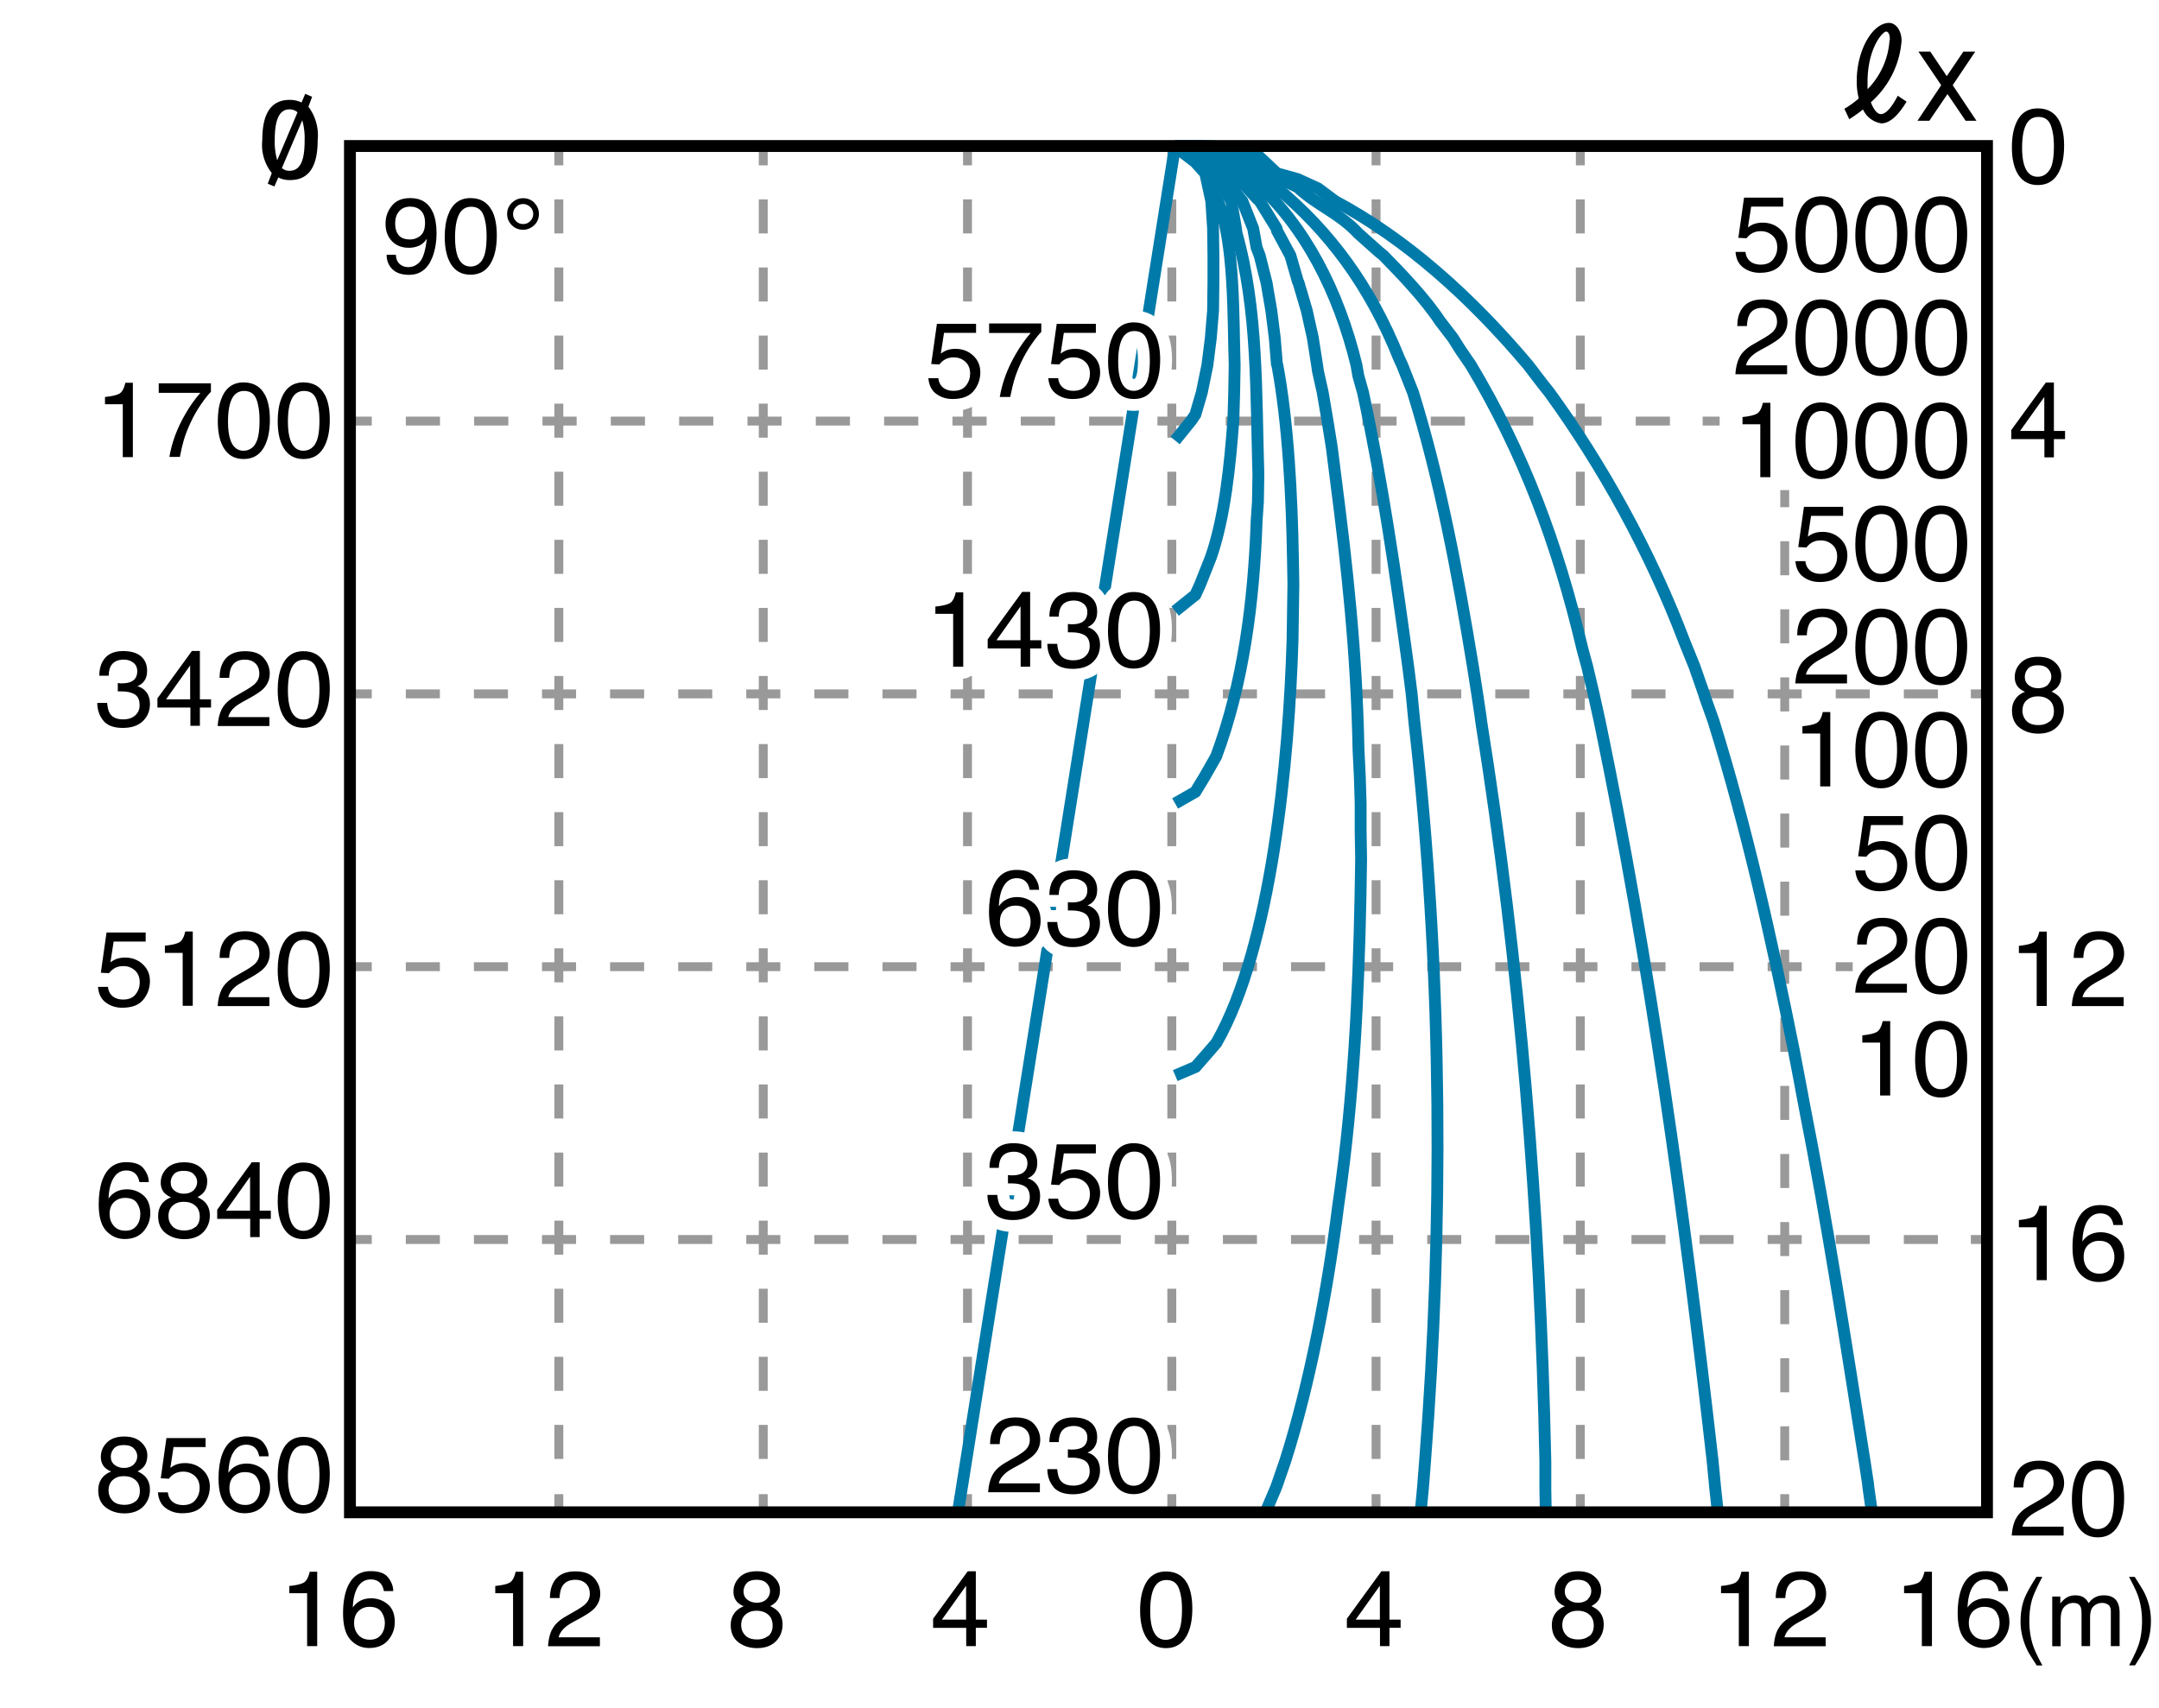 <svg xmlns="http://www.w3.org/2000/svg" id="a" viewBox="0 0 182 144"><defs><style>.c,.d,.f,.i{fill:none;stroke-miterlimit:10}.d,.f,.i{stroke:#999;stroke-width:.75px}.c{stroke:#007aa9}.d{stroke-dasharray:2.87 2.87}.j{stroke:#fff;stroke-linejoin:round;stroke-width:2px}.j,.k{fill:#fff}.f{stroke-dasharray:2.87 2.87}</style></defs><path d="M0 0h182v144H0z" class="k"/><path d="M170.19 58c-.23-.23-.35-.54-.35-.91 0-.47.17-.87.51-1.21.34-.34.83-.51 1.46-.51s1.09.16 1.43.48c.35.32.52.69.52 1.11 0 .39-.1.71-.3.95-.11.14-.29.27-.52.4.26.12.47.26.62.41.28.29.42.67.42 1.14 0 .55-.19 1.02-.56 1.41-.38.39-.91.58-1.6.58-.62 0-1.14-.17-1.57-.5-.43-.33-.64-.82-.64-1.45 0-.37.09-.69.28-.96.18-.27.46-.48.82-.62-.22-.09-.4-.2-.52-.33Zm2.58 2.85c.24-.2.37-.49.37-.89s-.13-.72-.38-.93-.57-.32-.97-.32-.69.11-.94.32c-.24.22-.36.51-.36.89 0 .33.11.61.33.85s.56.36 1.02.36c.37 0 .68-.1.92-.3Zm-.15-3.12c.2-.2.3-.43.3-.7 0-.23-.09-.45-.28-.65-.19-.2-.48-.29-.86-.29s-.66.1-.83.29c-.17.2-.26.43-.26.69 0 .3.11.53.33.7s.48.25.79.25c.35 0 .63-.1.83-.29ZM172.34 38.56v-1.54h-2.79v-.77l2.91-4h.68v4.08h.94v.69h-.94v1.54h-.8Zm-.01-2.23v-2.86l-2.04 2.86h2.04ZM173.57 10.15c.28.52.43 1.23.43 2.13 0 .86-.13 1.56-.39 2.12-.37.8-.98 1.2-1.83 1.2-.76 0-1.33-.33-1.71-.98-.31-.55-.47-1.28-.47-2.21 0-.71.09-1.33.28-1.84.35-.96.98-1.43 1.9-1.43.82 0 1.42.34 1.79 1.01Zm-.8 4.19c.25-.36.37-1.04.37-2.03 0-.71-.09-1.3-.27-1.76-.18-.46-.52-.69-1.04-.69-.47 0-.82.22-1.04.66s-.33 1.08-.33 1.94c0 .64.07 1.16.21 1.55.21.59.58.89 1.09.89.42 0 .75-.18.99-.54ZM170.19 80.35v-.61c.58-.06.98-.15 1.21-.28.23-.13.4-.44.51-.92h.63v6.27h-.85v-4.46h-1.5ZM175.01 83.39c.2-.4.58-.77 1.15-1.09l.85-.49c.38-.22.65-.41.8-.56.24-.24.36-.52.36-.84 0-.37-.11-.66-.33-.87-.22-.22-.52-.32-.89-.32-.55 0-.93.21-1.14.62-.11.22-.17.53-.19.92h-.81c0-.55.11-.99.31-1.34.35-.61.96-.91 1.84-.91.73 0 1.26.19 1.6.58.34.39.5.82.5 1.3 0 .5-.18.93-.54 1.29-.21.21-.58.46-1.12.76l-.61.33c-.29.16-.52.31-.68.45-.3.26-.48.54-.56.85h3.47v.75h-4.37c.03-.54.14-1.01.34-1.42ZM170.19 103.47v-.61c.58-.06.98-.15 1.21-.28.23-.13.4-.44.51-.92h.63v6.27h-.85v-4.46h-1.5ZM178.53 102.15c.28.37.42.74.42 1.13h-.79c-.05-.25-.12-.44-.23-.58-.19-.26-.48-.4-.88-.4-.45 0-.8.2-1.07.61-.26.41-.41.99-.44 1.76.18-.27.41-.47.69-.6.25-.12.54-.18.85-.18.53 0 1 .17 1.4.5.4.34.59.84.59 1.51 0 .57-.19 1.08-.56 1.52-.38.44-.91.66-1.61.66-.59 0-1.11-.22-1.54-.67-.43-.45-.65-1.2-.65-2.26 0-.78.1-1.45.29-1.99.37-1.04 1.05-1.56 2.03-1.56.71 0 1.21.18 1.49.55Zm-.6 4.81c.21-.28.31-.61.31-.99 0-.32-.09-.63-.28-.92-.19-.29-.53-.44-1.02-.44-.34 0-.64.11-.9.34-.26.23-.39.57-.39 1.02 0 .4.12.73.35 1 .24.27.56.41.98.41s.74-.14.94-.42ZM169.95 128.03c.2-.4.58-.77 1.15-1.09l.85-.49c.38-.22.65-.41.8-.56.24-.24.36-.52.36-.84 0-.37-.11-.66-.33-.87-.22-.22-.52-.32-.89-.32-.55 0-.93.21-1.14.62-.11.22-.17.53-.19.92h-.81c0-.55.11-.99.31-1.34.35-.61.96-.91 1.84-.91.73 0 1.26.19 1.6.58.34.39.5.82.5 1.3 0 .5-.18.93-.54 1.29-.21.21-.58.46-1.12.76l-.61.33c-.29.16-.52.31-.68.45-.3.26-.48.54-.56.85h3.47v.75h-4.37c.03-.54.14-1.01.34-1.42ZM178.63 124.15c.28.52.43 1.23.43 2.13 0 .86-.13 1.56-.39 2.12-.37.8-.98 1.21-1.83 1.21-.76 0-1.33-.33-1.71-.98-.31-.55-.47-1.28-.47-2.21 0-.71.09-1.33.28-1.84.35-.96.98-1.43 1.9-1.43.82 0 1.42.34 1.79 1.01Zm-.8 4.2c.25-.36.37-1.04.37-2.03 0-.71-.09-1.3-.27-1.76-.18-.46-.52-.69-1.04-.69-.47 0-.82.22-1.04.66-.22.44-.33 1.08-.33 1.94 0 .64.07 1.16.21 1.55.21.59.58.89 1.09.89.42 0 .75-.18.99-.54ZM62.18 135.1c-.23-.23-.35-.54-.35-.91 0-.47.17-.87.51-1.21s.83-.51 1.46-.51 1.09.16 1.43.48c.35.32.52.69.52 1.11 0 .39-.1.71-.3.95-.11.14-.29.27-.52.4.26.12.47.26.62.41.28.29.42.67.42 1.14 0 .55-.19 1.02-.56 1.41-.38.38-.91.58-1.6.58-.62 0-1.14-.17-1.57-.5-.43-.33-.64-.82-.64-1.45 0-.37.09-.69.28-.96.18-.27.46-.48.82-.62-.22-.09-.4-.2-.52-.33Zm2.58 2.84c.24-.2.37-.49.37-.89s-.13-.72-.38-.93c-.25-.21-.57-.32-.97-.32s-.69.11-.94.32c-.24.22-.36.51-.36.89 0 .33.11.61.33.85.22.24.56.36 1.02.36.37 0 .68-.1.92-.3Zm-.15-3.11c.2-.2.3-.43.3-.7 0-.23-.09-.45-.28-.65-.19-.2-.48-.29-.86-.29s-.66.1-.83.29c-.17.2-.26.43-.26.69 0 .3.11.53.33.7.22.17.48.25.78.25.35 0 .63-.1.82-.29ZM81.45 138.78v-1.54h-2.79v-.77l2.92-4h.68v4.08h.94v.69h-.94v1.54h-.8Zm-.01-2.23v-2.86l-2.04 2.86h2.04ZM100.08 133.49c.28.52.43 1.23.43 2.13 0 .86-.13 1.56-.39 2.12-.37.8-.98 1.21-1.83 1.21-.76 0-1.33-.33-1.71-.98-.31-.55-.47-1.28-.47-2.21 0-.71.09-1.33.28-1.84.35-.96.98-1.43 1.9-1.43.82 0 1.42.34 1.79 1.01Zm-.81 4.2c.25-.36.37-1.04.37-2.03 0-.71-.09-1.3-.27-1.76-.18-.46-.52-.69-1.04-.69-.47 0-.82.22-1.04.66-.22.44-.33 1.08-.33 1.94 0 .64.07 1.16.21 1.55.21.59.58.89 1.09.89.42 0 .75-.18.99-.54ZM41.75 134.32v-.61c.58-.06.98-.15 1.21-.28.23-.13.4-.44.51-.92h.63v6.27h-.85v-4.46h-1.5ZM46.56 137.36c.2-.4.58-.77 1.15-1.09l.85-.49c.38-.22.65-.41.8-.56.24-.24.36-.52.36-.84 0-.37-.11-.66-.33-.87s-.52-.32-.89-.32c-.55 0-.93.21-1.14.62-.11.22-.17.53-.19.92h-.81c0-.55.11-.99.31-1.34.35-.61.96-.91 1.83-.91.73 0 1.26.19 1.6.58.34.39.5.82.5 1.3 0 .5-.18.93-.54 1.29-.21.21-.58.46-1.12.76l-.61.33c-.29.16-.52.31-.68.45-.3.26-.48.54-.56.85h3.48v.75H46.2c.03-.54.14-1.01.34-1.42ZM116.33 138.78v-1.54h-2.79v-.77l2.91-4h.68v4.08h.94v.69h-.94v1.54h-.8Zm-.01-2.23v-2.86l-2.04 2.86h2.04ZM131.4 135.1c-.23-.23-.35-.54-.35-.91 0-.47.17-.87.51-1.21.34-.34.83-.51 1.46-.51s1.09.16 1.43.48c.35.32.52.69.52 1.11 0 .39-.1.71-.3.95-.11.14-.29.27-.52.4.26.12.47.26.62.41.28.29.42.67.42 1.14 0 .55-.19 1.02-.56 1.41-.38.38-.91.58-1.6.58-.62 0-1.14-.17-1.57-.5-.43-.33-.64-.82-.64-1.45 0-.37.09-.69.28-.96.18-.27.46-.48.82-.62-.22-.09-.4-.2-.52-.33Zm2.58 2.84c.24-.2.37-.49.37-.89s-.13-.72-.38-.93-.57-.32-.97-.32-.69.11-.94.32c-.24.22-.36.51-.36.89 0 .33.11.61.33.85.22.24.56.36 1.02.36.37 0 .68-.1.92-.3Zm-.14-3.11c.2-.2.3-.43.3-.7 0-.23-.09-.45-.28-.65-.19-.2-.48-.29-.86-.29s-.66.1-.83.29c-.17.2-.26.43-.26.69 0 .3.11.53.33.7s.48.25.79.25c.35 0 .63-.1.83-.29ZM145.08 134.32v-.61c.58-.06.98-.15 1.21-.28.23-.13.4-.44.51-.92h.63v6.27h-.85v-4.46h-1.5ZM149.89 137.36c.2-.4.58-.77 1.15-1.09l.85-.49c.38-.22.65-.41.8-.56.24-.24.36-.52.36-.84 0-.37-.11-.66-.33-.87-.22-.22-.52-.32-.89-.32-.55 0-.93.21-1.14.62-.11.22-.17.53-.19.92h-.81c0-.55.11-.99.31-1.34.35-.61.96-.91 1.84-.91.73 0 1.26.19 1.6.58.34.39.5.82.5 1.3 0 .5-.18.93-.54 1.29-.21.21-.58.46-1.12.76l-.61.33c-.29.16-.52.31-.68.45-.3.26-.48.54-.56.85h3.47v.75h-4.37c.03-.54.14-1.01.34-1.42ZM160.51 134.32v-.61c.58-.06.98-.15 1.21-.28.23-.13.4-.44.51-.92h.63v6.27h-.85v-4.46h-1.5ZM168.85 133.01c.28.37.42.74.42 1.13h-.79c-.05-.25-.12-.44-.23-.58-.19-.26-.48-.4-.88-.4-.45 0-.8.2-1.07.61-.26.41-.41.99-.44 1.76.18-.27.41-.47.69-.6.25-.12.54-.18.85-.18.53 0 1 .17 1.4.5.4.34.59.84.59 1.51 0 .57-.19 1.08-.56 1.52-.38.44-.91.66-1.61.66-.59 0-1.11-.22-1.54-.67-.43-.45-.65-1.2-.65-2.26 0-.78.1-1.45.29-1.99.37-1.04 1.05-1.56 2.03-1.56.71 0 1.21.18 1.49.55Zm-.6 4.81c.21-.28.31-.61.31-.99 0-.32-.09-.63-.28-.92-.19-.29-.53-.44-1.02-.44-.34 0-.64.11-.9.34-.26.23-.39.57-.39 1.02 0 .4.12.73.35 1 .24.27.56.41.98.41s.74-.14.94-.42ZM172.16 132.95c-.41.79-.68 1.38-.81 1.75-.19.57-.28 1.23-.28 1.98s.11 1.45.32 2.07c.13.39.39.94.78 1.66h-.48c-.38-.59-.62-.97-.71-1.14a5.756 5.756 0 0 1-.61-1.9c-.03-.23-.04-.44-.04-.65 0-.77.12-1.46.37-2.06.16-.38.48-.96.97-1.72h.49ZM172.98 134.6h.7v.59c.17-.21.32-.36.46-.45.23-.16.5-.24.8-.24.34 0 .61.08.81.25.12.09.22.23.32.41.16-.22.34-.39.56-.5.21-.11.45-.16.72-.16.57 0 .96.2 1.16.61.11.22.17.51.17.88v2.79h-.74v-2.91c0-.28-.07-.47-.21-.57s-.31-.16-.52-.16c-.28 0-.52.09-.72.28-.2.18-.3.49-.3.93v2.43h-.72v-2.73c0-.28-.03-.49-.1-.62-.11-.2-.31-.29-.6-.29-.27 0-.51.1-.73.31-.22.21-.33.58-.33 1.12v2.22H173v-4.18ZM179.48 140.41c.42-.81.69-1.4.81-1.77.18-.56.28-1.22.28-1.97s-.11-1.44-.32-2.07c-.13-.39-.39-.94-.78-1.66h.48c.41.64.65 1.04.74 1.19.08.15.18.36.28.62.13.33.22.65.27.96s.08.62.08.92c0 .77-.12 1.46-.37 2.06-.16.39-.48.96-.97 1.71h-.49ZM24.39 134.32v-.61c.58-.06.98-.15 1.21-.28.23-.13.4-.44.51-.92h.63v6.27h-.85v-4.46h-1.5ZM32.73 133.01c.28.37.42.74.42 1.13h-.79c-.05-.25-.12-.44-.23-.58-.19-.26-.48-.4-.88-.4-.45 0-.8.2-1.07.61-.26.41-.41.99-.44 1.76.18-.27.42-.47.69-.6.25-.12.54-.18.85-.18.53 0 1 .17 1.4.5s.6.84.6 1.51c0 .57-.19 1.08-.56 1.52-.38.44-.91.66-1.61.66-.6 0-1.11-.22-1.54-.67-.43-.45-.65-1.2-.65-2.26 0-.78.1-1.45.29-1.99.37-1.04 1.05-1.56 2.03-1.56.71 0 1.21.18 1.49.55Zm-.6 4.81c.21-.28.31-.61.31-.99 0-.32-.09-.63-.28-.92-.19-.29-.53-.44-1.02-.44-.34 0-.65.11-.9.34s-.39.57-.39 1.02c0 .4.12.73.35 1 .24.27.56.41.98.41s.74-.14.94-.42Z"/><path d="M47.11 12.5v1.44" class="i"/><path d="M47.11 16.81v107.72" class="f"/><path d="M47.11 125.97v1.43M64.34 12.5v1.44" class="i"/><path d="M64.34 16.81v107.72" class="f"/><path d="M64.34 125.97v1.43M81.56 12.5v1.44" class="i"/><path d="M81.56 16.81v107.72" class="f"/><path d="M81.56 125.97v1.43M98.78 12.5v1.44" class="i"/><path d="M98.78 16.81v107.72" class="f"/><path d="M98.78 125.97v1.43M116 12.5v1.44" class="i"/><path d="M116 16.81v107.72" class="f"/><path d="M116 125.97v1.43M133.22 12.5v1.44" class="i"/><path d="M133.22 16.81v107.72" class="f"/><path d="M133.22 125.97v1.43M150.45 41.32v1.44" class="i"/><path d="M150.45 45.63v78.9" style="stroke:#999;stroke-width:.75px;fill:none;stroke-miterlimit:10;stroke-dasharray:2.87 2.87"/><path d="M150.45 125.97v1.43M29.91 35.5h1.43" class="i"/><path d="M34.21 35.5h107.88" style="stroke-dasharray:2.88 2.88;stroke:#999;stroke-width:.75px;fill:none;stroke-miterlimit:10"/><path d="M143.53 35.5h1.43M29.91 58.5h1.43" class="i"/><path d="M34.21 58.5H164.7" class="d"/><path d="M166.14 58.5h1.43M29.91 81.5h1.43" class="i"/><path d="M34.21 81.5h119.11" style="stroke-dasharray:2.87 2.87;stroke:#999;stroke-width:.75px;fill:none;stroke-miterlimit:10"/><path d="M154.75 81.5h1.43M29.91 104.5h1.43" class="i"/><path d="M34.21 104.5H164.7" class="d"/><path d="M166.14 104.5h1.43" class="i"/><path d="m99.06 12.36 1.71 1.32.83.93.51 2.35.15 2.29.03 2.3v2.3l-.03 2.34-.19 2.3-.29 2.3-.47 2.3-.54 1.85-.33.49-1.38 1.71" class="c"/><path d="m99.06 12.31 1.71.54 1.49 1.76.25 2.05.15.29c1.44 3.4 1.29 9.91 1.42 13.83l-.04 2.3-.07 2.35c-.27 3.68-.71 8.16-1.89 11.54l-.91 2.3-.4.88-1.71 1.37" class="c"/><path d="m99.06 12.31 1.71.29 1.71 2.01.04.24 1.27 2.1.4 2.3.04.39c1.83 6.43 1.64 13.6 1.85 20.38l-.04 2.3-.11 1.61c-.23 6.81-1.12 13.7-3.41 19.84l-.95 1.67-.8 1.32-1.71.98" class="c"/><path d="m99.06 12.31 1.71.15 1.74 1.17.87.98.84 1.71.51.64.91 2.3.29 1.61.26.68.58 2.3.4 2.34.29 2.3.18 2.2.04.1c.92 4.95 1.22 11.07 1.31 16.18l.04 2.3-.07 4.65c-.3 10.04-1.74 25.85-6.43 34.02l-.51.59-1.24 1.42-1.71.73" class="c"/><path d="m99.06 12.31 1.71.05 1.74.49 1.6 1.76.11.24 1.71 1.86.26.24 1.42 2.3.04.2 1.13 2.1.62 2.15.07.15.69 2.34.51 2.3.36 2.3.07.49.4 1.8.4 2.35.37 2.3.29 2.3c1.03 7.95 1.8 15.04 1.96 23.17l.11 2.25.07 2.3v2.3l.04 2.35c-.11 8.46-.42 17-1.42 25.37l-.29 2.3-.22 1.56c-.88 7.05-2.37 14.97-4.47 21.56l-.69 2-.11.29-.98 2.3" class="c"/><path d="m99.06 12.31 1.71.05 1.74.24 1.71 1.28.76.73.94.83c4.06 3.6 6.93 9.16 8.43 15.35l.15.88.4 1.42c1.66 7.71 2.74 15.24 3.81 23.12l.29 2.3.22 2.3.26 2.35c2.08 19.86 2.2 40.08.65 60.02l-.18 2.3-.22 2.3" class="c"/><path d="M99.06 12.31h1.71l1.74.15 1.71.63 1.49 1.52.22.2 1.71 1.03c4.43 3.68 7.84 8.23 10.32 14.42l.25.54.91 2.3c2.31 7.44 3.76 15.26 5.05 23.12l.36 2.3.29 1.95.04.34c3.28 20.57 4.97 41.35 5.41 62.37v2.3l.04 2.3" class="c"/><path d="M99.06 12.31h1.71l1.74.05 1.71.24 1.71 1.03 1.02.98.69.34 1.75.83c1.63 1.54 3.55 2.2 5.12 3.91l1.75 1.56.36.29c1.51 1.54 3.51 3.62 4.76 5.52l1.09 1.42.65 1.03.87 1.27c4.4 7.35 7.3 14.98 9.41 23.95l.4 1.47.54 2.3.51 2.3c4.25 20.46 7.14 41.39 9.52 62.37l.22 2.3.25 2.3" class="c"/><path d="M99.06 12.31h1.71l1.74.05 1.71.1 1.71.54 1.71 1.61 1.75.49 1.71.78 1.45 1.08c6 3.2 11.45 8.1 16.28 13.83l1.16 1.52.62.78c4.42 6.08 8.5 13.4 11.37 20.97l.87 2.15.8 2.3.07.24.73 2.05c2.81 9.04 4.87 18.26 6.76 27.71l.44 2.3.44 2.35c1.95 9.87 3.51 20.02 5.09 30.01l.29 1.9.04.39.33 2.3M99.06 12.31 80.71 127.77" class="c"/><path d="M153.94 26.64h11.99v4.37h-11.99zM157.19 34.57h8.74v5.1h-8.74zM157.2 44.03h8.74v4.37h-8.74zM157.19 53.19h8.74v4.37h-8.74zM160.44 61.24h5.49v4.37h-5.49zM160.44 70.05h5.49v4.37h-5.49zM160.44 78.66h5.49v4.37h-5.49zM163.68 87.64h2.25v4.37h-2.25z" class="k"/><path d="M8.85 34.08v-.61c.58-.06.98-.15 1.21-.28.23-.13.4-.44.51-.92h.63v6.27h-.85v-4.46H8.86ZM17.78 32.34v.69c-.2.2-.48.54-.81 1.02-.34.49-.64 1.01-.9 1.57-.26.55-.45 1.05-.58 1.5-.09.29-.2.76-.33 1.4h-.88c.2-1.2.64-2.4 1.33-3.59.4-.7.83-1.3 1.28-1.81h-3.51v-.8h4.41ZM22.32 33.25c.28.52.43 1.23.43 2.13 0 .86-.13 1.56-.39 2.12-.37.8-.98 1.2-1.83 1.2-.76 0-1.33-.33-1.7-.98-.31-.55-.47-1.28-.47-2.21 0-.71.09-1.33.28-1.84.35-.96.98-1.43 1.89-1.43.82 0 1.42.34 1.78 1.01Zm-.81 4.19c.25-.36.37-1.04.37-2.03 0-.71-.09-1.3-.27-1.76-.18-.46-.52-.69-1.03-.69-.47 0-.81.22-1.03.66-.22.44-.33 1.08-.33 1.94 0 .64.07 1.16.21 1.55.21.59.58.89 1.09.89.41 0 .74-.18.99-.54ZM27.37 33.25c.28.52.43 1.23.43 2.13 0 .86-.13 1.56-.39 2.12-.37.8-.98 1.2-1.83 1.2-.76 0-1.33-.33-1.7-.98-.31-.55-.47-1.28-.47-2.21 0-.71.09-1.33.28-1.84.35-.96.98-1.43 1.89-1.43.82 0 1.42.34 1.78 1.01Zm-.81 4.19c.25-.36.37-1.04.37-2.03 0-.71-.09-1.3-.27-1.76-.18-.46-.52-.69-1.03-.69-.47 0-.81.22-1.03.66-.22.44-.33 1.08-.33 1.94 0 .64.07 1.16.21 1.55.21.59.58.89 1.09.89.41 0 .74-.18.99-.54ZM8.71 60.75c-.34-.41-.51-.91-.51-1.49h.83c.04.41.11.7.23.89.21.33.58.5 1.12.5.42 0 .76-.11 1.01-.33.25-.22.38-.51.38-.86 0-.43-.13-.74-.4-.91s-.64-.26-1.11-.26h-.33v-.7c.08 0 .15.01.21.02s.12 0 .18 0c.3 0 .54-.05.74-.14.34-.16.51-.46.51-.88 0-.31-.11-.56-.34-.73s-.49-.25-.78-.25c-.53 0-.9.18-1.1.53-.11.19-.18.47-.19.83h-.79c0-.47.09-.87.28-1.2.32-.59.9-.88 1.72-.88.65 0 1.15.14 1.5.43.35.29.53.7.53 1.24 0 .39-.1.7-.31.94-.13.15-.3.27-.51.35.33.09.59.27.78.53.19.26.28.58.28.95 0 .6-.2 1.09-.6 1.47s-.96.57-1.7.57-1.29-.2-1.63-.61ZM16.05 61.19v-1.54h-2.78v-.77l2.91-4h.67v4.08h.94v.69h-.94v1.54h-.8Zm-.02-2.23V56.1L14 58.96h2.03ZM18.7 59.78c.2-.4.58-.77 1.15-1.09l.85-.49c.38-.22.65-.41.8-.56.24-.24.36-.52.36-.84 0-.37-.11-.66-.33-.87s-.52-.32-.89-.32c-.55 0-.92.21-1.13.62-.11.22-.17.53-.19.92h-.81c0-.55.11-.99.31-1.34.35-.61.96-.91 1.83-.91.73 0 1.26.19 1.59.58.33.39.5.82.5 1.3 0 .5-.18.93-.54 1.29-.21.21-.58.46-1.11.76l-.61.33c-.29.16-.52.31-.68.45-.3.25-.48.54-.56.85h3.47v.75h-4.36c.03-.54.14-1.01.34-1.42ZM27.37 55.91c.28.52.43 1.23.43 2.13 0 .86-.13 1.56-.39 2.12-.37.8-.98 1.2-1.83 1.2-.76 0-1.33-.33-1.7-.98-.31-.55-.47-1.28-.47-2.21 0-.71.09-1.33.28-1.84.35-.96.98-1.43 1.89-1.43.82 0 1.42.34 1.78 1.01Zm-.81 4.19c.25-.36.37-1.04.37-2.03 0-.71-.09-1.3-.27-1.76-.18-.46-.52-.69-1.03-.69-.47 0-.81.22-1.03.66-.22.44-.33 1.08-.33 1.94 0 .64.07 1.16.21 1.55.21.59.58.89 1.09.89.41 0 .74-.18.99-.54ZM9.1 83.2c.05.45.26.76.63.94.19.09.41.13.66.13.47 0 .82-.15 1.05-.45s.34-.63.34-.99c0-.44-.14-.78-.41-1.02s-.59-.36-.97-.36c-.27 0-.51.05-.71.16-.2.11-.36.25-.5.44l-.69-.04.48-3.39h3.3v.76h-2.7l-.27 1.75c.15-.11.29-.19.42-.25.24-.1.51-.15.82-.15.58 0 1.08.19 1.48.56.4.37.61.84.61 1.42s-.19 1.12-.56 1.57c-.37.46-.96.68-1.78.68-.52 0-.97-.14-1.37-.43-.4-.29-.62-.73-.67-1.33h.83ZM13.9 80.34v-.61c.58-.06.98-.15 1.21-.28.23-.13.4-.44.51-.92h.63v6.27h-.85v-4.46h-1.49ZM18.7 83.39c.2-.4.58-.77 1.15-1.09l.85-.49c.38-.22.65-.41.8-.56.24-.24.36-.52.36-.84 0-.37-.11-.66-.33-.87s-.52-.32-.89-.32c-.55 0-.92.21-1.13.62-.11.22-.17.53-.19.92h-.81c0-.55.11-.99.31-1.34.35-.61.96-.91 1.83-.91.73 0 1.26.19 1.59.58.33.39.5.82.5 1.3 0 .5-.18.93-.54 1.29-.21.21-.58.46-1.11.76l-.61.33c-.29.16-.52.31-.68.45-.3.26-.48.54-.56.85h3.47v.75h-4.36c.03-.54.14-1.01.34-1.42ZM27.37 79.51c.28.52.43 1.23.43 2.13 0 .86-.13 1.56-.39 2.12-.37.8-.98 1.21-1.83 1.21-.76 0-1.33-.33-1.7-.98-.31-.55-.47-1.28-.47-2.21 0-.71.09-1.33.28-1.84.35-.96.98-1.43 1.89-1.43.82 0 1.42.34 1.78 1.01Zm-.81 4.2c.25-.36.37-1.04.37-2.03 0-.71-.09-1.3-.27-1.76-.18-.46-.52-.69-1.03-.69-.47 0-.81.22-1.03.66-.22.44-.33 1.08-.33 1.94 0 .64.07 1.16.21 1.55.21.59.58.89 1.09.89.41 0 .74-.18.99-.54ZM12.12 98.53c.28.37.42.74.42 1.13h-.79c-.05-.25-.12-.44-.23-.58-.19-.26-.48-.4-.87-.4-.45 0-.8.2-1.06.61s-.41.99-.44 1.76c.18-.27.41-.47.69-.6.25-.12.54-.18.85-.18.53 0 1 .17 1.39.5s.59.84.59 1.51c0 .57-.19 1.08-.56 1.52-.38.44-.91.66-1.6.66-.59 0-1.11-.22-1.54-.67-.43-.45-.65-1.2-.65-2.26 0-.78.1-1.45.29-1.99.37-1.04 1.04-1.56 2.03-1.56.71 0 1.2.18 1.48.55Zm-.6 4.81c.21-.28.31-.61.31-.99 0-.32-.09-.63-.28-.92-.19-.29-.52-.44-1.02-.44-.34 0-.64.11-.9.34-.26.23-.39.57-.39 1.02 0 .4.12.73.35 1 .23.27.56.41.98.41s.73-.14.94-.42ZM13.9 100.62c-.23-.23-.35-.54-.35-.91 0-.47.17-.87.51-1.21s.83-.51 1.46-.51 1.08.16 1.43.48c.35.32.52.69.52 1.11 0 .39-.1.71-.3.95-.11.14-.29.27-.52.4.26.12.47.26.62.41.28.29.42.67.42 1.14 0 .55-.19 1.02-.56 1.41-.38.38-.91.58-1.59.58-.62 0-1.14-.17-1.57-.5-.43-.33-.64-.82-.64-1.45 0-.37.09-.69.27-.96.18-.27.46-.48.82-.62-.22-.09-.39-.2-.52-.33Zm2.57 2.84c.24-.2.37-.49.37-.89s-.13-.72-.38-.93-.57-.32-.97-.32-.69.11-.93.32c-.24.22-.36.51-.36.89 0 .33.11.61.33.85.22.24.56.36 1.02.36.37 0 .68-.1.92-.3Zm-.15-3.11c.2-.2.3-.43.3-.7 0-.23-.09-.45-.28-.65-.19-.2-.48-.29-.86-.29s-.66.1-.83.29c-.17.2-.26.43-.26.69 0 .3.11.53.33.7s.48.25.78.25c.35 0 .62-.1.82-.29ZM21.09 104.3v-1.54h-2.78v-.77l2.91-4h.67v4.08h.94v.69h-.94v1.54h-.8Zm-.01-2.23v-2.86l-2.03 2.86h2.03ZM27.37 99.01c.28.52.43 1.23.43 2.13 0 .86-.13 1.56-.39 2.12-.37.8-.98 1.21-1.83 1.21-.76 0-1.33-.33-1.7-.98-.31-.55-.47-1.28-.47-2.21 0-.71.09-1.33.28-1.84.35-.96.98-1.43 1.89-1.43.82 0 1.42.34 1.78 1.01Zm-.81 4.2c.25-.36.37-1.04.37-2.03 0-.71-.09-1.3-.27-1.76-.18-.46-.52-.69-1.03-.69-.47 0-.81.22-1.03.66-.22.44-.33 1.08-.33 1.94 0 .64.07 1.16.21 1.55.21.59.58.89 1.09.89.41 0 .74-.18.99-.54ZM8.85 123.74c-.23-.23-.35-.54-.35-.91 0-.47.17-.87.51-1.21s.83-.51 1.46-.51 1.08.16 1.43.48c.35.32.52.69.52 1.11 0 .39-.1.71-.3.95-.11.14-.29.27-.52.4.26.12.47.26.62.41.28.29.42.67.42 1.14 0 .55-.19 1.02-.56 1.41-.38.38-.91.58-1.59.58-.62 0-1.14-.17-1.57-.5-.43-.33-.64-.82-.64-1.45 0-.37.09-.69.27-.96.18-.27.46-.48.82-.62-.22-.09-.39-.2-.52-.33Zm2.57 2.85c.24-.2.37-.49.37-.89s-.13-.72-.38-.93-.57-.32-.97-.32-.69.11-.93.32c-.24.22-.36.51-.36.89 0 .33.11.61.33.85.22.24.56.36 1.02.36.37 0 .68-.1.92-.3Zm-.15-3.12c.2-.2.3-.43.3-.7 0-.23-.09-.45-.28-.65-.19-.2-.48-.29-.86-.29s-.66.1-.83.29c-.17.2-.26.43-.26.69 0 .3.11.53.33.7s.48.25.78.25c.35 0 .62-.1.82-.29ZM14.15 125.82c.05.45.26.76.63.94.19.09.41.13.66.13.47 0 .82-.15 1.05-.45s.34-.63.34-.99c0-.44-.14-.78-.41-1.02s-.59-.36-.97-.36c-.27 0-.51.05-.71.16-.2.11-.36.25-.5.44l-.69-.04.48-3.39h3.3v.76h-2.7l-.27 1.75c.15-.11.29-.19.42-.25.24-.1.51-.15.82-.15.58 0 1.08.19 1.48.56.4.37.61.84.61 1.42s-.19 1.12-.56 1.57c-.37.46-.96.68-1.78.68-.52 0-.97-.14-1.37-.43-.4-.29-.62-.73-.67-1.33h.83ZM22.22 121.65c.28.37.42.74.42 1.13h-.79c-.05-.25-.12-.44-.23-.58-.19-.26-.48-.4-.87-.4-.45 0-.8.2-1.06.61s-.41.99-.44 1.76c.18-.27.41-.47.69-.6.25-.12.54-.18.85-.18.53 0 1 .17 1.39.5s.59.84.59 1.51c0 .57-.19 1.08-.56 1.52-.38.44-.91.66-1.6.66-.59 0-1.11-.22-1.54-.67-.43-.45-.65-1.2-.65-2.26 0-.78.1-1.45.29-1.99.37-1.04 1.04-1.56 2.03-1.56.71 0 1.2.18 1.48.55Zm-.6 4.81c.21-.28.31-.61.31-.99 0-.32-.09-.63-.28-.92-.19-.29-.52-.44-1.02-.44-.34 0-.64.11-.9.34-.26.23-.39.57-.39 1.02 0 .4.12.73.35 1 .23.27.56.41.98.41s.73-.14.94-.42ZM27.37 122.14c.28.52.43 1.23.43 2.13 0 .86-.13 1.56-.39 2.12-.37.8-.98 1.21-1.83 1.21-.76 0-1.33-.33-1.7-.98-.31-.55-.47-1.28-.47-2.21 0-.71.09-1.33.28-1.84.35-.96.98-1.43 1.89-1.43.82 0 1.42.34 1.78 1.01Zm-.81 4.19c.25-.36.37-1.04.37-2.03 0-.71-.09-1.3-.27-1.76-.18-.46-.52-.69-1.03-.69-.47 0-.81.22-1.03.66-.22.44-.33 1.08-.33 1.94 0 .64.07 1.16.21 1.55.21.59.58.89 1.09.89.41 0 .74-.18.99-.54Z"/><path d="M79.1 31.88c.05.45.26.76.63.94.19.09.41.13.66.13.47 0 .82-.15 1.05-.45s.34-.63.34-.99c0-.44-.14-.78-.41-1.02s-.59-.36-.97-.36c-.27 0-.51.05-.71.16-.2.11-.36.25-.5.44l-.69-.04.48-3.39h3.3v.76h-2.7l-.27 1.75c.15-.11.29-.19.42-.25.24-.1.51-.15.82-.15.58 0 1.08.19 1.48.56s.61.84.61 1.42-.19 1.12-.56 1.57c-.37.45-.96.68-1.78.68-.52 0-.97-.14-1.37-.43-.4-.29-.62-.73-.67-1.33h.83ZM87.78 27.29v.69c-.2.2-.48.54-.81 1.02-.34.49-.64 1.01-.9 1.57-.26.55-.45 1.05-.58 1.5-.09.29-.2.76-.33 1.4h-.88c.2-1.2.64-2.4 1.33-3.59.4-.7.83-1.3 1.28-1.81h-3.51v-.8h4.41ZM89.2 31.88c.05.45.26.76.63.94.19.09.41.13.66.13.47 0 .82-.15 1.05-.45s.34-.63.34-.99c0-.44-.14-.78-.41-1.02s-.59-.36-.97-.36c-.27 0-.51.05-.71.16-.2.11-.36.25-.5.44l-.69-.04.48-3.39h3.3v.76h-2.7l-.27 1.75c.15-.11.29-.19.42-.25.24-.1.51-.15.82-.15.58 0 1.08.19 1.48.56.41.37.61.84.61 1.42s-.19 1.12-.56 1.57c-.37.45-.96.68-1.77.68-.52 0-.97-.14-1.37-.43-.4-.29-.62-.73-.67-1.33h.83ZM97.37 28.19c.28.52.43 1.23.43 2.13 0 .86-.13 1.56-.39 2.12-.37.8-.98 1.2-1.83 1.2-.76 0-1.33-.33-1.7-.98-.31-.55-.47-1.28-.47-2.21 0-.71.09-1.33.28-1.84.35-.96.98-1.43 1.89-1.43.82 0 1.42.34 1.78 1.01Zm-.81 4.2c.25-.36.37-1.04.37-2.03 0-.71-.09-1.3-.27-1.76-.18-.46-.52-.69-1.04-.69-.47 0-.81.22-1.03.66s-.33 1.08-.33 1.94c0 .64.07 1.16.21 1.55.21.59.58.89 1.09.89.41 0 .74-.18.99-.54ZM78.85 51.75v-.61c.58-.06.98-.15 1.21-.28.23-.13.4-.44.51-.92h.63v6.27h-.85v-4.46h-1.49ZM86.04 56.21v-1.54h-2.78v-.77l2.91-4h.67v4.08h.94v.69h-.94v1.54h-.8Zm-.01-2.23v-2.86L84 53.98h2.03ZM88.8 55.77c-.34-.41-.51-.91-.51-1.49h.83c.04.41.11.7.23.89.21.33.58.5 1.12.5.42 0 .76-.11 1.01-.33.25-.22.38-.51.38-.86 0-.43-.13-.74-.4-.91s-.64-.26-1.11-.26h-.33v-.7c.08 0 .15.01.21.02s.12 0 .18 0c.3 0 .54-.05.74-.14.34-.16.51-.46.51-.88 0-.31-.11-.56-.34-.73s-.49-.25-.78-.25c-.53 0-.9.18-1.1.53-.11.19-.18.47-.19.83h-.79c0-.47.09-.87.28-1.2.32-.59.9-.88 1.72-.88.65 0 1.15.14 1.5.43.35.29.53.7.53 1.24 0 .39-.11.7-.31.94-.13.15-.3.27-.51.35.33.09.59.27.78.53.19.26.28.58.28.95 0 .6-.2 1.09-.6 1.47-.4.38-.96.57-1.7.57s-1.29-.2-1.63-.61ZM97.36 50.92c.28.52.43 1.23.43 2.13 0 .86-.13 1.56-.39 2.12-.37.8-.98 1.2-1.83 1.2-.76 0-1.33-.33-1.7-.98-.31-.55-.47-1.28-.47-2.21 0-.71.09-1.33.28-1.84.35-.96.98-1.43 1.89-1.43.82 0 1.42.34 1.78 1.01Zm-.8 4.2c.25-.36.37-1.04.37-2.03 0-.71-.09-1.3-.27-1.76-.18-.46-.52-.69-1.04-.69-.47 0-.81.22-1.03.66s-.33 1.08-.33 1.94c0 .64.07 1.16.21 1.55.21.59.58.89 1.09.89.41 0 .74-.18.99-.54ZM87.17 73.89c.28.37.42.74.42 1.13h-.79c-.05-.25-.12-.44-.23-.58-.19-.26-.48-.4-.87-.4-.45 0-.8.2-1.06.61s-.41.99-.44 1.76c.18-.27.41-.47.69-.6.25-.12.54-.18.85-.18.53 0 1 .17 1.39.5s.59.84.59 1.51c0 .57-.19 1.08-.56 1.52-.38.44-.91.66-1.6.66-.59 0-1.11-.22-1.54-.67-.43-.45-.65-1.2-.65-2.26 0-.78.1-1.45.29-1.99.37-1.04 1.04-1.56 2.03-1.56.71 0 1.2.18 1.48.55Zm-.6 4.81c.21-.28.31-.61.31-.99 0-.32-.09-.63-.28-.92-.19-.29-.52-.44-1.02-.44-.34 0-.64.11-.9.34-.26.23-.39.57-.39 1.02 0 .4.12.73.35 1 .23.27.56.41.98.41s.73-.14.94-.42ZM88.8 79.22c-.34-.41-.51-.91-.51-1.49h.83c.04.41.11.7.23.89.21.33.58.5 1.12.5.42 0 .76-.11 1.01-.33.25-.22.38-.51.38-.86 0-.43-.13-.74-.4-.91s-.64-.26-1.11-.26h-.33v-.7c.08 0 .15.01.21.02s.12 0 .18 0c.3 0 .54-.05.74-.14.34-.16.51-.46.51-.88 0-.31-.11-.55-.34-.72s-.49-.25-.78-.25c-.53 0-.9.18-1.1.53-.11.19-.18.47-.19.83h-.79c0-.47.09-.87.28-1.2.32-.59.9-.88 1.72-.88.65 0 1.15.14 1.5.43.35.29.53.7.53 1.24 0 .39-.11.7-.31.94-.13.15-.3.27-.51.35.33.09.59.27.78.53.19.26.28.58.28.95 0 .6-.2 1.09-.6 1.47-.4.38-.96.57-1.7.57s-1.29-.21-1.63-.61ZM97.36 74.38c.28.52.43 1.23.43 2.13 0 .86-.13 1.56-.39 2.12-.37.8-.98 1.21-1.83 1.21-.76 0-1.33-.33-1.7-.98-.31-.55-.47-1.28-.47-2.21 0-.71.09-1.33.28-1.84.35-.96.98-1.43 1.89-1.43.82 0 1.42.34 1.78 1.01Zm-.8 4.19c.25-.36.37-1.04.37-2.03 0-.71-.09-1.3-.27-1.76-.18-.46-.52-.69-1.04-.69-.47 0-.81.22-1.03.66-.22.44-.33 1.08-.33 1.94 0 .64.07 1.16.21 1.55.21.59.58.89 1.09.89.41 0 .74-.18.99-.54ZM83.75 102.23c-.34-.41-.51-.91-.51-1.49h.83c.04.41.11.7.23.89.21.33.58.5 1.12.5.42 0 .76-.11 1.01-.33.25-.22.38-.51.38-.86 0-.43-.13-.74-.4-.91s-.64-.26-1.11-.26h-.33v-.7c.08 0 .15.01.21.02s.12 0 .18 0c.3 0 .54-.05.74-.14.34-.16.51-.46.51-.88 0-.31-.11-.55-.34-.72s-.49-.25-.78-.25c-.53 0-.9.18-1.1.53-.11.19-.18.47-.19.83h-.79c0-.47.09-.87.28-1.2.32-.59.9-.88 1.72-.88.65 0 1.15.14 1.5.43.35.29.53.7.53 1.24 0 .39-.1.7-.31.94-.13.15-.3.27-.51.35.33.09.59.27.78.53.19.26.28.58.28.95 0 .6-.2 1.09-.6 1.47s-.96.57-1.7.57-1.29-.21-1.63-.61ZM89.2 101.06c.05.45.26.76.63.94.19.09.41.13.66.13.47 0 .82-.15 1.05-.45s.34-.63.34-.99c0-.44-.14-.78-.41-1.02s-.59-.36-.97-.36c-.27 0-.51.05-.71.16-.2.11-.36.25-.5.44l-.69-.04.48-3.39h3.3v.76h-2.7l-.27 1.75c.15-.11.29-.19.42-.25.24-.1.51-.15.82-.15.58 0 1.08.19 1.48.56.41.37.61.84.61 1.42s-.19 1.12-.56 1.57c-.37.46-.96.68-1.77.68-.52 0-.97-.14-1.37-.43-.4-.29-.62-.73-.67-1.33h.83ZM97.36 97.38c.28.52.43 1.23.43 2.13 0 .86-.13 1.56-.39 2.12-.37.8-.98 1.21-1.83 1.21-.76 0-1.33-.33-1.7-.98-.31-.55-.47-1.28-.47-2.21 0-.71.09-1.33.28-1.84.35-.96.98-1.43 1.89-1.43.82 0 1.42.34 1.78 1.01Zm-.8 4.19c.25-.36.37-1.04.37-2.03 0-.71-.09-1.3-.27-1.76-.18-.46-.52-.69-1.04-.69-.47 0-.81.22-1.03.66-.22.44-.33 1.08-.33 1.94 0 .64.07 1.16.21 1.55.21.59.58.89 1.09.89.41 0 .74-.18.99-.54ZM83.65 124.38c.2-.4.58-.77 1.15-1.09l.85-.49c.38-.22.65-.41.8-.56.24-.24.36-.52.36-.84 0-.37-.11-.66-.33-.87s-.52-.32-.89-.32c-.55 0-.92.21-1.13.62-.11.22-.17.53-.19.92h-.81c0-.55.11-.99.31-1.34.35-.61.96-.91 1.83-.91.73 0 1.26.19 1.59.58.33.39.5.82.5 1.3 0 .5-.18.93-.54 1.29-.21.21-.58.46-1.11.76l-.61.33c-.29.16-.52.31-.68.45-.3.26-.48.54-.56.85h3.47v.75H83.3c.03-.54.14-1.01.34-1.42ZM88.8 125.35c-.34-.41-.51-.91-.51-1.49h.83c.04.41.11.7.23.89.21.33.58.5 1.12.5.42 0 .76-.11 1.01-.33.25-.22.38-.51.38-.86 0-.43-.13-.74-.4-.91s-.64-.26-1.11-.26h-.33v-.7c.08 0 .15.01.21.02s.12 0 .18 0c.3 0 .54-.05.74-.14.34-.16.51-.46.51-.88 0-.31-.11-.55-.34-.72s-.49-.25-.78-.25c-.53 0-.9.18-1.1.53-.11.19-.18.47-.19.83h-.79c0-.47.09-.87.28-1.2.32-.59.9-.88 1.72-.88.65 0 1.15.14 1.5.43.35.29.53.7.53 1.24 0 .39-.11.7-.31.94-.13.15-.3.27-.51.35.33.09.59.27.78.53.19.26.28.58.28.95 0 .6-.2 1.09-.6 1.47-.4.38-.96.57-1.7.57s-1.29-.21-1.63-.61ZM97.36 120.51c.28.52.43 1.23.43 2.13 0 .86-.13 1.56-.39 2.12-.37.8-.98 1.21-1.83 1.21-.76 0-1.33-.33-1.7-.98-.31-.55-.47-1.28-.47-2.21 0-.71.09-1.33.28-1.84.35-.96.98-1.43 1.89-1.43.82 0 1.42.34 1.78 1.01Zm-.8 4.19c.25-.36.37-1.04.37-2.03 0-.71-.09-1.3-.27-1.76-.18-.46-.52-.69-1.04-.69-.47 0-.81.22-1.03.66-.22.44-.33 1.08-.33 1.94 0 .64.07 1.16.21 1.55.21.59.58.89 1.09.89.41 0 .74-.18.99-.54Z" class="j"/><path d="M79.1 31.88c.05.45.26.76.63.94.19.09.41.13.66.13.47 0 .82-.15 1.05-.45s.34-.63.34-.99c0-.44-.14-.78-.41-1.02s-.59-.36-.97-.36c-.27 0-.51.05-.71.16-.2.11-.36.25-.5.44l-.69-.04.48-3.39h3.3v.76h-2.7l-.27 1.75c.15-.11.29-.19.42-.25.24-.1.51-.15.82-.15.58 0 1.08.19 1.48.56s.61.84.61 1.42-.19 1.12-.56 1.57c-.37.45-.96.68-1.78.68-.52 0-.97-.14-1.37-.43-.4-.29-.62-.73-.67-1.33h.83ZM87.78 27.29v.69c-.2.2-.48.54-.81 1.02-.34.49-.64 1.01-.9 1.57-.26.55-.45 1.05-.58 1.5-.09.29-.2.76-.33 1.4h-.88c.2-1.2.64-2.4 1.33-3.59.4-.7.83-1.3 1.28-1.81h-3.51v-.8h4.41ZM89.2 31.88c.05.45.26.76.63.94.19.09.41.13.66.13.47 0 .82-.15 1.05-.45s.34-.63.34-.99c0-.44-.14-.78-.41-1.02s-.59-.36-.97-.36c-.27 0-.51.05-.71.16-.2.11-.36.25-.5.44l-.69-.04.48-3.39h3.3v.76h-2.7l-.27 1.75c.15-.11.29-.19.42-.25.24-.1.51-.15.82-.15.58 0 1.08.19 1.48.56.41.37.61.84.61 1.42s-.19 1.12-.56 1.57c-.37.45-.96.68-1.77.68-.52 0-.97-.14-1.37-.43-.4-.29-.62-.73-.67-1.33h.83ZM97.37 28.19c.28.52.43 1.23.43 2.13 0 .86-.13 1.56-.39 2.12-.37.8-.98 1.2-1.83 1.2-.76 0-1.33-.33-1.7-.98-.31-.55-.47-1.28-.47-2.21 0-.71.09-1.33.28-1.84.35-.96.98-1.43 1.89-1.43.82 0 1.42.34 1.78 1.01Zm-.81 4.2c.25-.36.37-1.04.37-2.03 0-.71-.09-1.3-.27-1.76-.18-.46-.52-.69-1.04-.69-.47 0-.81.22-1.03.66s-.33 1.08-.33 1.94c0 .64.07 1.16.21 1.55.21.59.58.89 1.09.89.41 0 .74-.18.99-.54ZM78.85 51.75v-.61c.58-.06.98-.15 1.21-.28.23-.13.4-.44.51-.92h.63v6.27h-.85v-4.46h-1.49ZM86.04 56.21v-1.54h-2.78v-.77l2.91-4h.67v4.08h.94v.69h-.94v1.54h-.8Zm-.01-2.23v-2.86L84 53.98h2.03ZM88.8 55.77c-.34-.41-.51-.91-.51-1.49h.83c.04.41.11.7.23.89.21.33.58.5 1.12.5.42 0 .76-.11 1.01-.33.25-.22.38-.51.38-.86 0-.43-.13-.74-.4-.91s-.64-.26-1.11-.26h-.33v-.7c.08 0 .15.01.21.02s.12 0 .18 0c.3 0 .54-.05.74-.14.34-.16.51-.46.51-.88 0-.31-.11-.56-.34-.73s-.49-.25-.78-.25c-.53 0-.9.18-1.1.53-.11.19-.18.47-.19.83h-.79c0-.47.09-.87.28-1.2.32-.59.9-.88 1.72-.88.65 0 1.15.14 1.5.43.35.29.53.7.53 1.24 0 .39-.11.7-.31.94-.13.15-.3.27-.51.35.33.09.59.27.78.53.19.26.28.58.28.95 0 .6-.2 1.09-.6 1.47-.4.38-.96.57-1.7.57s-1.29-.2-1.63-.61ZM97.36 50.92c.28.52.43 1.23.43 2.13 0 .86-.13 1.56-.39 2.12-.37.8-.98 1.2-1.83 1.2-.76 0-1.33-.33-1.7-.98-.31-.55-.47-1.28-.47-2.21 0-.71.09-1.33.28-1.84.35-.96.98-1.43 1.89-1.43.82 0 1.42.34 1.78 1.01Zm-.8 4.2c.25-.36.37-1.04.37-2.03 0-.71-.09-1.3-.27-1.76-.18-.46-.52-.69-1.04-.69-.47 0-.81.22-1.03.66s-.33 1.08-.33 1.94c0 .64.07 1.16.21 1.55.21.59.58.89 1.09.89.41 0 .74-.18.99-.54ZM87.17 73.89c.28.37.42.74.42 1.13h-.79c-.05-.25-.12-.44-.23-.58-.19-.26-.48-.4-.87-.4-.45 0-.8.2-1.06.61s-.41.99-.44 1.76c.18-.27.41-.47.69-.6.25-.12.54-.18.85-.18.53 0 1 .17 1.39.5s.59.84.59 1.51c0 .57-.19 1.08-.56 1.52-.38.44-.91.66-1.6.66-.59 0-1.11-.22-1.54-.67-.43-.45-.65-1.2-.65-2.26 0-.78.1-1.45.29-1.99.37-1.04 1.04-1.56 2.03-1.56.71 0 1.2.18 1.48.55Zm-.6 4.81c.21-.28.31-.61.31-.99 0-.32-.09-.63-.28-.92-.19-.29-.52-.44-1.02-.44-.34 0-.64.11-.9.34-.26.23-.39.57-.39 1.02 0 .4.12.73.35 1 .23.27.56.41.98.41s.73-.14.94-.42ZM88.8 79.22c-.34-.41-.51-.91-.51-1.49h.83c.04.41.11.7.23.89.21.33.58.5 1.12.5.42 0 .76-.11 1.01-.33.25-.22.38-.51.38-.86 0-.43-.13-.74-.4-.91s-.64-.26-1.11-.26h-.33v-.7c.08 0 .15.01.21.02s.12 0 .18 0c.3 0 .54-.05.74-.14.34-.16.51-.46.51-.88 0-.31-.11-.55-.34-.72s-.49-.25-.78-.25c-.53 0-.9.18-1.1.53-.11.19-.18.47-.19.83h-.79c0-.47.09-.87.28-1.2.32-.59.9-.88 1.72-.88.65 0 1.15.14 1.5.43.35.29.53.7.53 1.24 0 .39-.11.7-.31.94-.13.15-.3.27-.51.35.33.09.59.27.78.53.19.26.28.58.28.95 0 .6-.2 1.09-.6 1.47-.4.38-.96.57-1.7.57s-1.29-.21-1.63-.61ZM97.36 74.38c.28.52.43 1.23.43 2.13 0 .86-.13 1.56-.39 2.12-.37.8-.98 1.21-1.83 1.21-.76 0-1.33-.33-1.7-.98-.31-.55-.47-1.28-.47-2.21 0-.71.09-1.33.28-1.84.35-.96.98-1.43 1.89-1.43.82 0 1.42.34 1.78 1.01Zm-.8 4.19c.25-.36.37-1.04.37-2.03 0-.71-.09-1.3-.27-1.76-.18-.46-.52-.69-1.04-.69-.47 0-.81.22-1.03.66-.22.44-.33 1.08-.33 1.94 0 .64.07 1.16.21 1.55.21.59.58.89 1.09.89.41 0 .74-.18.99-.54ZM83.75 102.23c-.34-.41-.51-.91-.51-1.49h.83c.04.41.11.7.23.89.21.33.58.5 1.12.5.42 0 .76-.11 1.01-.33.25-.22.38-.51.38-.86 0-.43-.13-.74-.4-.91s-.64-.26-1.11-.26h-.33v-.7c.08 0 .15.01.21.02s.12 0 .18 0c.3 0 .54-.05.74-.14.34-.16.51-.46.51-.88 0-.31-.11-.55-.34-.72s-.49-.25-.78-.25c-.53 0-.9.18-1.1.53-.11.19-.18.47-.19.83h-.79c0-.47.09-.87.28-1.2.32-.59.9-.88 1.72-.88.65 0 1.15.14 1.5.43.35.29.53.7.53 1.24 0 .39-.1.7-.31.94-.13.15-.3.27-.51.35.33.09.59.27.78.53.19.26.28.58.28.95 0 .6-.2 1.09-.6 1.47s-.96.57-1.7.57-1.29-.21-1.63-.61ZM89.2 101.06c.05.45.26.76.63.94.19.09.41.13.66.13.47 0 .82-.15 1.05-.45s.34-.63.34-.99c0-.44-.14-.78-.41-1.02s-.59-.36-.97-.36c-.27 0-.51.05-.71.16-.2.11-.36.25-.5.44l-.69-.04.48-3.39h3.3v.76h-2.7l-.27 1.75c.15-.11.29-.19.42-.25.24-.1.51-.15.82-.15.58 0 1.08.19 1.48.56.41.37.61.84.61 1.42s-.19 1.12-.56 1.57c-.37.46-.96.68-1.77.68-.52 0-.97-.14-1.37-.43-.4-.29-.62-.73-.67-1.33h.83ZM97.36 97.38c.28.52.43 1.23.43 2.13 0 .86-.13 1.56-.39 2.12-.37.8-.98 1.21-1.83 1.21-.76 0-1.33-.33-1.7-.98-.31-.55-.47-1.28-.47-2.21 0-.71.09-1.33.28-1.84.35-.96.98-1.43 1.89-1.43.82 0 1.42.34 1.78 1.01Zm-.8 4.19c.25-.36.37-1.04.37-2.03 0-.71-.09-1.3-.27-1.76-.18-.46-.52-.69-1.04-.69-.47 0-.81.22-1.03.66-.22.44-.33 1.08-.33 1.94 0 .64.07 1.16.21 1.55.21.59.58.89 1.09.89.41 0 .74-.18.99-.54ZM83.65 124.38c.2-.4.58-.77 1.15-1.09l.85-.49c.38-.22.65-.41.8-.56.24-.24.36-.52.36-.84 0-.37-.11-.66-.33-.87s-.52-.32-.89-.32c-.55 0-.92.21-1.13.62-.11.22-.17.53-.19.92h-.81c0-.55.11-.99.31-1.34.35-.61.96-.91 1.83-.91.73 0 1.26.19 1.59.58.33.39.5.82.5 1.3 0 .5-.18.93-.54 1.29-.21.21-.58.46-1.11.76l-.61.33c-.29.16-.52.31-.68.45-.3.26-.48.54-.56.85h3.47v.75H83.3c.03-.54.14-1.01.34-1.42ZM88.8 125.35c-.34-.41-.51-.91-.51-1.49h.83c.04.41.11.7.23.89.21.33.58.5 1.12.5.42 0 .76-.11 1.01-.33.25-.22.38-.51.38-.86 0-.43-.13-.74-.4-.91s-.64-.26-1.11-.26h-.33v-.7c.08 0 .15.01.21.02s.12 0 .18 0c.3 0 .54-.05.74-.14.34-.16.51-.46.51-.88 0-.31-.11-.55-.34-.72s-.49-.25-.78-.25c-.53 0-.9.18-1.1.53-.11.19-.18.47-.19.83h-.79c0-.47.09-.87.28-1.2.32-.59.9-.88 1.72-.88.65 0 1.15.14 1.5.43.35.29.53.7.53 1.24 0 .39-.11.7-.31.94-.13.15-.3.27-.51.35.33.09.59.27.78.53.19.26.28.58.28.95 0 .6-.2 1.09-.6 1.47-.4.38-.96.57-1.7.57s-1.29-.21-1.63-.61ZM97.36 120.51c.28.52.43 1.23.43 2.13 0 .86-.13 1.56-.39 2.12-.37.8-.98 1.21-1.83 1.21-.76 0-1.33-.33-1.7-.98-.31-.55-.47-1.28-.47-2.21 0-.71.09-1.33.28-1.84.35-.96.98-1.43 1.89-1.43.82 0 1.42.34 1.78 1.01Zm-.8 4.19c.25-.36.37-1.04.37-2.03 0-.71-.09-1.3-.27-1.76-.18-.46-.52-.69-1.04-.69-.47 0-.81.22-1.03.66-.22.44-.33 1.08-.33 1.94 0 .64.07 1.16.21 1.55.21.59.58.89 1.09.89.41 0 .74-.18.99-.54ZM147.14 21.24c.05.45.26.76.63.94.19.09.41.13.66.13.47 0 .82-.15 1.05-.45s.34-.63.34-.99c0-.44-.13-.78-.41-1.02s-.59-.36-.97-.36c-.28 0-.51.05-.71.16s-.36.25-.5.44l-.69-.04.48-3.39h3.3v.76h-2.7l-.27 1.75c.15-.11.29-.19.42-.25.24-.1.51-.15.82-.15.58 0 1.08.19 1.48.56s.61.84.61 1.42-.19 1.12-.56 1.57-.96.68-1.78.68c-.52 0-.97-.14-1.37-.43-.4-.29-.62-.73-.67-1.33h.83ZM155.31 17.56c.28.52.43 1.23.43 2.13 0 .86-.13 1.56-.39 2.12-.37.8-.98 1.2-1.83 1.2-.76 0-1.33-.33-1.7-.98-.31-.55-.47-1.28-.47-2.21 0-.71.09-1.33.28-1.84.35-.96.98-1.43 1.89-1.43.82 0 1.42.34 1.78 1.01Zm-.81 4.19c.25-.36.37-1.04.37-2.03 0-.71-.09-1.3-.27-1.76-.18-.46-.52-.69-1.04-.69-.47 0-.81.22-1.03.66s-.33 1.08-.33 1.94c0 .64.07 1.16.21 1.55.21.59.58.89 1.09.89.41 0 .74-.18.99-.54ZM160.36 17.56c.28.52.43 1.23.43 2.13 0 .86-.13 1.56-.39 2.12-.37.8-.98 1.2-1.83 1.2-.76 0-1.33-.33-1.7-.98-.31-.55-.47-1.28-.47-2.21 0-.71.09-1.33.28-1.84.35-.96.98-1.43 1.89-1.43.82 0 1.42.34 1.78 1.01Zm-.81 4.19c.25-.36.37-1.04.37-2.03 0-.71-.09-1.3-.27-1.76-.18-.46-.52-.69-1.04-.69-.47 0-.81.22-1.03.66s-.33 1.08-.33 1.94c0 .64.07 1.16.21 1.55.21.59.58.89 1.09.89.41 0 .74-.18.99-.54ZM165.4 17.56c.28.52.43 1.23.43 2.13 0 .86-.13 1.56-.39 2.12-.37.8-.98 1.2-1.83 1.2-.76 0-1.33-.33-1.7-.98-.31-.55-.47-1.28-.47-2.21 0-.71.09-1.33.28-1.84.35-.96.98-1.43 1.89-1.43.82 0 1.42.34 1.78 1.01Zm-.8 4.19c.25-.36.37-1.04.37-2.03 0-.71-.09-1.3-.27-1.76-.18-.46-.52-.69-1.04-.69-.47 0-.81.22-1.03.66s-.33 1.08-.33 1.94c0 .64.07 1.16.21 1.55.21.59.58.89 1.09.89.41 0 .74-.18.99-.54ZM146.64 30.12c.2-.4.58-.77 1.15-1.09l.85-.49c.38-.22.65-.41.8-.56.24-.24.36-.52.36-.84 0-.37-.11-.66-.33-.87s-.52-.32-.89-.32c-.55 0-.93.21-1.13.62-.11.22-.17.53-.19.92h-.81c0-.55.11-.99.31-1.34.35-.61.96-.91 1.83-.91.73 0 1.26.19 1.59.58.33.39.5.82.5 1.3 0 .5-.18.93-.54 1.29-.21.21-.58.46-1.11.76l-.61.33c-.29.16-.52.31-.68.45-.3.25-.48.54-.56.85h3.47v.75h-4.36c.03-.54.14-1.01.34-1.42ZM155.31 26.25c.28.52.43 1.23.43 2.13 0 .86-.13 1.56-.39 2.12-.37.8-.98 1.2-1.83 1.2-.76 0-1.33-.33-1.7-.98-.31-.55-.47-1.28-.47-2.21 0-.71.09-1.33.28-1.84.35-.96.98-1.43 1.89-1.43.82 0 1.42.34 1.78 1.01Zm-.81 4.19c.25-.36.37-1.04.37-2.03 0-.71-.09-1.3-.27-1.76-.18-.46-.52-.69-1.04-.69-.47 0-.81.22-1.03.66s-.33 1.08-.33 1.94c0 .64.07 1.16.21 1.55.21.59.58.89 1.09.89.41 0 .74-.18.99-.54ZM160.36 26.25c.28.52.43 1.23.43 2.13 0 .86-.13 1.56-.39 2.12-.37.8-.98 1.2-1.83 1.2-.76 0-1.33-.33-1.7-.98-.31-.55-.47-1.28-.47-2.21 0-.71.09-1.33.28-1.84.35-.96.98-1.43 1.89-1.43.82 0 1.42.34 1.78 1.01Zm-.81 4.19c.25-.36.37-1.04.37-2.03 0-.71-.09-1.3-.27-1.76-.18-.46-.52-.69-1.04-.69-.47 0-.81.22-1.03.66s-.33 1.08-.33 1.94c0 .64.07 1.16.21 1.55.21.59.58.89 1.09.89.41 0 .74-.18.99-.54ZM165.4 26.25c.28.52.43 1.23.43 2.13 0 .86-.13 1.56-.39 2.12-.37.8-.98 1.2-1.83 1.2-.76 0-1.33-.33-1.7-.98-.31-.55-.47-1.28-.47-2.21 0-.71.09-1.33.28-1.84.35-.96.98-1.43 1.89-1.43.82 0 1.42.34 1.78 1.01Zm-.8 4.19c.25-.36.37-1.04.37-2.03 0-.71-.09-1.3-.27-1.76-.18-.46-.52-.69-1.04-.69-.47 0-.81.22-1.03.66s-.33 1.08-.33 1.94c0 .64.07 1.16.21 1.55.21.59.58.89 1.09.89.41 0 .74-.18.99-.54ZM146.89 35.77v-.61c.58-.06.98-.15 1.21-.28.23-.13.4-.44.51-.92h.63v6.27h-.85v-4.46h-1.49ZM155.31 34.94c.28.52.43 1.23.43 2.13 0 .86-.13 1.56-.39 2.12-.37.8-.98 1.2-1.83 1.2-.76 0-1.33-.33-1.7-.98-.31-.55-.47-1.28-.47-2.21 0-.71.09-1.33.28-1.84.35-.96.98-1.43 1.89-1.43.82 0 1.42.34 1.78 1.01Zm-.81 4.19c.25-.36.37-1.04.37-2.03 0-.71-.09-1.3-.27-1.76-.18-.46-.52-.69-1.04-.69-.47 0-.81.22-1.03.66s-.33 1.08-.33 1.94c0 .64.07 1.16.21 1.55.21.59.58.89 1.09.89.41 0 .74-.18.99-.54ZM160.36 34.94c.28.52.43 1.23.43 2.13 0 .86-.13 1.56-.39 2.12-.37.8-.98 1.2-1.83 1.2-.76 0-1.33-.33-1.7-.98-.31-.55-.47-1.28-.47-2.21 0-.71.09-1.33.28-1.84.35-.96.98-1.43 1.89-1.43.82 0 1.42.34 1.78 1.01Zm-.81 4.19c.25-.36.37-1.04.37-2.03 0-.71-.09-1.3-.27-1.76-.18-.46-.52-.69-1.04-.69-.47 0-.81.22-1.03.66s-.33 1.08-.33 1.94c0 .64.07 1.16.21 1.55.21.59.58.89 1.09.89.41 0 .74-.18.99-.54ZM165.4 34.94c.28.52.43 1.23.43 2.13 0 .86-.13 1.56-.39 2.12-.37.8-.98 1.2-1.83 1.2-.76 0-1.33-.33-1.7-.98-.31-.55-.47-1.28-.47-2.21 0-.71.09-1.33.28-1.84.35-.96.98-1.43 1.89-1.43.82 0 1.42.34 1.78 1.01Zm-.8 4.19c.25-.36.37-1.04.37-2.03 0-.71-.09-1.3-.27-1.76-.18-.46-.52-.69-1.04-.69-.47 0-.81.22-1.03.66s-.33 1.08-.33 1.94c0 .64.07 1.16.21 1.55.21.59.58.89 1.09.89.41 0 .74-.18.99-.54ZM152.19 47.31c.05.45.26.76.63.94.19.09.41.13.66.13.47 0 .82-.15 1.05-.45s.34-.63.34-.99c0-.44-.13-.78-.41-1.02s-.59-.36-.97-.36c-.28 0-.51.05-.71.16s-.36.25-.5.44l-.69-.04.48-3.39h3.3v.76h-2.7l-.27 1.75c.15-.11.29-.19.42-.25.24-.1.51-.15.82-.15.58 0 1.08.19 1.48.56s.61.84.61 1.42-.19 1.12-.56 1.57-.96.68-1.78.68c-.52 0-.97-.14-1.37-.43-.4-.29-.62-.73-.67-1.33h.83ZM160.36 43.63c.28.52.43 1.23.43 2.13 0 .86-.13 1.56-.39 2.12-.37.8-.98 1.2-1.83 1.2-.76 0-1.33-.33-1.7-.98-.31-.55-.47-1.28-.47-2.21 0-.71.09-1.33.28-1.84.35-.96.98-1.43 1.89-1.43.82 0 1.42.34 1.78 1.01Zm-.81 4.19c.25-.36.37-1.04.37-2.03 0-.71-.09-1.3-.27-1.76-.18-.46-.52-.69-1.04-.69-.47 0-.81.22-1.03.66s-.33 1.08-.33 1.94c0 .64.07 1.16.21 1.55.21.59.58.89 1.09.89.41 0 .74-.18.99-.54ZM165.4 43.63c.28.52.43 1.23.43 2.13 0 .86-.13 1.56-.39 2.12-.37.8-.98 1.2-1.83 1.2-.76 0-1.33-.33-1.7-.98-.31-.55-.47-1.28-.47-2.21 0-.71.09-1.33.28-1.84.35-.96.98-1.43 1.89-1.43.82 0 1.42.34 1.78 1.01Zm-.8 4.19c.25-.36.37-1.04.37-2.03 0-.71-.09-1.3-.27-1.76-.18-.46-.52-.69-1.04-.69-.47 0-.81.22-1.03.66s-.33 1.08-.33 1.94c0 .64.07 1.16.21 1.55.21.59.58.89 1.09.89.41 0 .74-.18.99-.54ZM151.69 56.19c.2-.4.58-.77 1.15-1.09l.85-.49c.38-.22.65-.41.8-.56.24-.24.36-.52.36-.84 0-.37-.11-.66-.33-.87s-.52-.32-.89-.32c-.55 0-.93.21-1.13.62-.11.22-.17.53-.19.92h-.81c0-.55.11-.99.31-1.34.35-.61.96-.91 1.83-.91.73 0 1.26.19 1.59.58.33.39.5.82.5 1.3 0 .5-.18.93-.54 1.29-.21.21-.58.46-1.11.76l-.61.33c-.29.16-.52.31-.68.45-.3.25-.48.54-.56.85h3.47v.75h-4.36c.03-.54.14-1.01.34-1.42ZM160.36 52.32c.28.52.43 1.23.43 2.13 0 .86-.13 1.56-.39 2.12-.37.8-.98 1.2-1.83 1.2-.76 0-1.33-.33-1.7-.98-.31-.55-.47-1.28-.47-2.21 0-.71.09-1.33.28-1.84.35-.96.98-1.43 1.89-1.43.82 0 1.42.34 1.78 1.01Zm-.81 4.19c.25-.36.37-1.04.37-2.03 0-.71-.09-1.3-.27-1.76-.18-.46-.52-.69-1.04-.69-.47 0-.81.22-1.03.66s-.33 1.08-.33 1.94c0 .64.07 1.16.21 1.55.21.59.58.89 1.09.89.41 0 .74-.18.99-.54ZM165.4 52.32c.28.52.43 1.23.43 2.13 0 .86-.13 1.56-.39 2.12-.37.8-.98 1.2-1.83 1.2-.76 0-1.33-.33-1.7-.98-.31-.55-.47-1.28-.47-2.21 0-.71.09-1.33.28-1.84.35-.96.98-1.43 1.89-1.43.82 0 1.42.34 1.78 1.01Zm-.8 4.19c.25-.36.37-1.04.37-2.03 0-.71-.09-1.3-.27-1.76-.18-.46-.52-.69-1.04-.69-.47 0-.81.22-1.03.66s-.33 1.08-.33 1.94c0 .64.07 1.16.21 1.55.21.59.58.89 1.09.89.41 0 .74-.18.99-.54ZM151.94 61.84v-.61c.58-.06.98-.15 1.21-.28.23-.13.4-.44.51-.92h.63v6.27h-.85v-4.46h-1.49ZM160.36 61.01c.28.52.43 1.23.43 2.13 0 .86-.13 1.56-.39 2.12-.37.8-.98 1.2-1.83 1.2-.76 0-1.33-.33-1.7-.98-.31-.55-.47-1.28-.47-2.21 0-.71.09-1.33.28-1.84.35-.96.98-1.43 1.89-1.43.82 0 1.42.34 1.78 1.01Zm-.81 4.19c.25-.36.37-1.04.37-2.03 0-.71-.09-1.3-.27-1.76-.18-.46-.52-.69-1.04-.69-.47 0-.81.22-1.03.66s-.33 1.08-.33 1.94c0 .64.07 1.16.21 1.55.21.59.58.89 1.09.89.41 0 .74-.18.99-.54ZM165.4 61.01c.28.52.43 1.23.43 2.13 0 .86-.13 1.56-.39 2.12-.37.8-.98 1.2-1.83 1.2-.76 0-1.33-.33-1.7-.98-.31-.55-.47-1.28-.47-2.21 0-.71.09-1.33.28-1.84.35-.96.98-1.43 1.89-1.43.82 0 1.42.34 1.78 1.01Zm-.8 4.19c.25-.36.37-1.04.37-2.03 0-.71-.09-1.3-.27-1.76-.18-.46-.52-.69-1.04-.69-.47 0-.81.22-1.03.66s-.33 1.08-.33 1.94c0 .64.07 1.16.21 1.55.21.59.58.89 1.09.89.41 0 .74-.18.99-.54ZM157.24 73.38c.05.45.26.76.63.94.19.09.41.13.66.13.47 0 .82-.15 1.05-.45s.34-.63.34-.99c0-.44-.13-.78-.41-1.02s-.59-.36-.97-.36c-.28 0-.51.05-.71.16s-.36.25-.5.44l-.69-.04.48-3.39h3.3v.76h-2.7l-.27 1.75c.15-.11.29-.19.42-.25.24-.1.51-.15.82-.15.58 0 1.08.19 1.48.56s.61.84.61 1.42-.19 1.12-.56 1.57c-.37.46-.96.68-1.78.68-.52 0-.97-.14-1.37-.43-.4-.29-.62-.73-.67-1.33h.83ZM165.4 69.69c.28.52.43 1.23.43 2.13 0 .86-.13 1.56-.39 2.12-.37.8-.98 1.2-1.83 1.2-.76 0-1.33-.33-1.7-.98-.31-.55-.47-1.28-.47-2.21 0-.71.09-1.33.28-1.84.35-.96.98-1.43 1.89-1.43.82 0 1.42.34 1.78 1.01Zm-.8 4.2c.25-.36.37-1.04.37-2.03 0-.71-.09-1.3-.27-1.76-.18-.46-.52-.69-1.04-.69-.47 0-.81.22-1.03.66s-.33 1.08-.33 1.94c0 .64.07 1.16.21 1.55.21.59.58.89 1.09.89.41 0 .74-.18.99-.55ZM156.74 82.26c.2-.4.58-.77 1.15-1.09l.85-.49c.38-.22.65-.41.8-.56.24-.24.36-.52.36-.84 0-.37-.11-.66-.33-.87s-.52-.32-.89-.32c-.55 0-.93.21-1.13.62-.11.22-.17.53-.19.92h-.81c0-.55.11-.99.31-1.34.35-.61.96-.91 1.83-.91.73 0 1.26.19 1.59.58.33.39.5.82.5 1.3 0 .5-.18.93-.54 1.29-.21.21-.58.46-1.11.76l-.61.33c-.29.16-.52.31-.68.45-.3.26-.48.54-.56.85h3.47v.75h-4.36c.03-.54.14-1.01.34-1.42ZM165.4 78.38c.28.52.43 1.23.43 2.13 0 .86-.13 1.56-.39 2.12-.37.8-.98 1.21-1.83 1.21-.76 0-1.33-.33-1.7-.98-.31-.55-.47-1.28-.47-2.21 0-.71.09-1.33.28-1.84.35-.96.98-1.43 1.89-1.43.82 0 1.42.34 1.78 1.01Zm-.8 4.2c.25-.36.37-1.04.37-2.03 0-.71-.09-1.3-.27-1.76-.18-.46-.52-.69-1.04-.69-.47 0-.81.22-1.03.66-.22.44-.33 1.08-.33 1.94 0 .64.07 1.16.21 1.55.21.59.58.89 1.09.89.41 0 .74-.18.99-.54ZM156.99 87.9v-.61c.58-.06.98-.15 1.21-.28.23-.13.4-.44.51-.92h.63v6.27h-.85V87.9H157ZM165.4 87.07c.28.52.43 1.23.43 2.13 0 .86-.13 1.56-.39 2.12-.37.8-.98 1.21-1.83 1.21-.76 0-1.33-.33-1.7-.98-.31-.55-.47-1.28-.47-2.21 0-.71.09-1.33.28-1.84.35-.96.98-1.43 1.89-1.43.82 0 1.42.34 1.78 1.01Zm-.8 4.2c.25-.36.37-1.04.37-2.03 0-.71-.09-1.3-.27-1.76-.18-.46-.52-.69-1.04-.69-.47 0-.81.22-1.03.66-.22.44-.33 1.08-.33 1.94 0 .64.07 1.16.21 1.55.21.59.58.89 1.09.89.41 0 .74-.18.99-.54ZM33.37 21.48c.02.44.19.74.51.91.16.09.35.13.55.13.38 0 .71-.16.98-.47.27-.31.46-.95.57-1.92-.18.28-.4.47-.66.59-.26.11-.54.17-.84.17-.61 0-1.1-.19-1.45-.57-.36-.38-.53-.86-.53-1.46s.18-1.07.53-1.51.87-.65 1.56-.65c.92 0 1.56.41 1.92 1.24.19.45.29 1.02.29 1.7 0 .77-.12 1.45-.35 2.05-.39.99-1.04 1.48-1.97 1.48-.62 0-1.09-.16-1.41-.48-.32-.32-.48-.73-.48-1.21h.81Zm2.07-1.61c.26-.21.39-.57.39-1.08 0-.46-.12-.81-.35-1.03-.23-.23-.53-.34-.9-.34-.39 0-.7.13-.93.39s-.34.6-.34 1.04c0 .41.1.74.3.98.2.24.52.36.96.36.32 0 .6-.1.87-.31ZM41.45 17.71c.28.52.43 1.23.43 2.13 0 .86-.13 1.56-.39 2.12-.37.8-.98 1.2-1.83 1.2-.76 0-1.33-.33-1.7-.98-.31-.55-.47-1.28-.47-2.21 0-.71.09-1.33.28-1.84.35-.96.98-1.43 1.89-1.43.82 0 1.42.34 1.78 1.01Zm-.8 4.2c.25-.36.37-1.04.37-2.03 0-.71-.09-1.3-.27-1.76-.18-.46-.52-.69-1.03-.69-.47 0-.81.22-1.03.66-.22.44-.33 1.08-.33 1.94 0 .64.07 1.16.21 1.55.21.59.58.89 1.09.89.41 0 .74-.18.99-.54ZM45.04 17.1c.26.26.39.57.39.94s-.13.7-.4.95-.58.38-.93.38c-.39 0-.71-.13-.97-.4-.25-.26-.38-.57-.38-.92 0-.38.13-.69.4-.95s.58-.39.95-.39.69.13.95.38Zm-1.55 1.54c.17.17.37.25.61.25s.43-.08.6-.25.25-.37.25-.6-.08-.43-.25-.59-.37-.25-.6-.25-.44.08-.6.25c-.17.17-.25.37-.25.6s.08.43.25.59Z"/><path d="M29.5 12.31h138V127.5h-138z" style="stroke:#000;fill:none;stroke-miterlimit:10"/><path d="M158.6 10.4c-.68-.1-1.27-.54-1.55-1.17-.37.29-.76.57-1.16.82l-.41-.88c.43-.25.83-.54 1.21-.87-.12-.49-.18-.99-.17-1.49 0-2.57 1.33-4.88 2.73-4.88.54 0 1.05.61 1.05 1.51a7.68 7.68 0 0 1-2.59 5.18c.26.7.58 1 .84 1 .61 0 1.21-1.14 1.43-1.55l.74.5c-.47.78-1.24 1.83-2.12 1.83Zm.4-7.74c-.3 0-1.57 1.41-1.57 4.26v.6a6.481 6.481 0 0 0 1.85-4.06c.07-.16.02-.8-.28-.8ZM165.7 10.18l-1.53-2.25-1.53 2.25h-1l2-3-1.92-2.83h1l1.39 2.07 1.4-2.07h1l-1.9 2.83 2 3h-.91ZM22.91 14.59c-.62-.79-.91-1.78-.8-2.78 0-1.81.47-3.39 2.31-3.39.35 0 .69.07 1 .22l.31-.73.58.25L26 9c.6.8.88 1.8.78 2.8 0 1.81-.47 3.38-2.32 3.38-.35.01-.69-.06-1-.22l-.33.76-.56-.23.34-.9Zm2.17-5.12c-.19-.17-.43-.25-.68-.25-1 0-1.24 1.2-1.24 2.59-.02.57.05 1.15.21 1.7l1.71-4.04Zm-1.32 4.7c.18.15.41.24.64.23 1.07 0 1.28-1.2 1.28-2.59.02-.56-.05-1.13-.2-1.67l-1.72 4.03Z"/></svg>